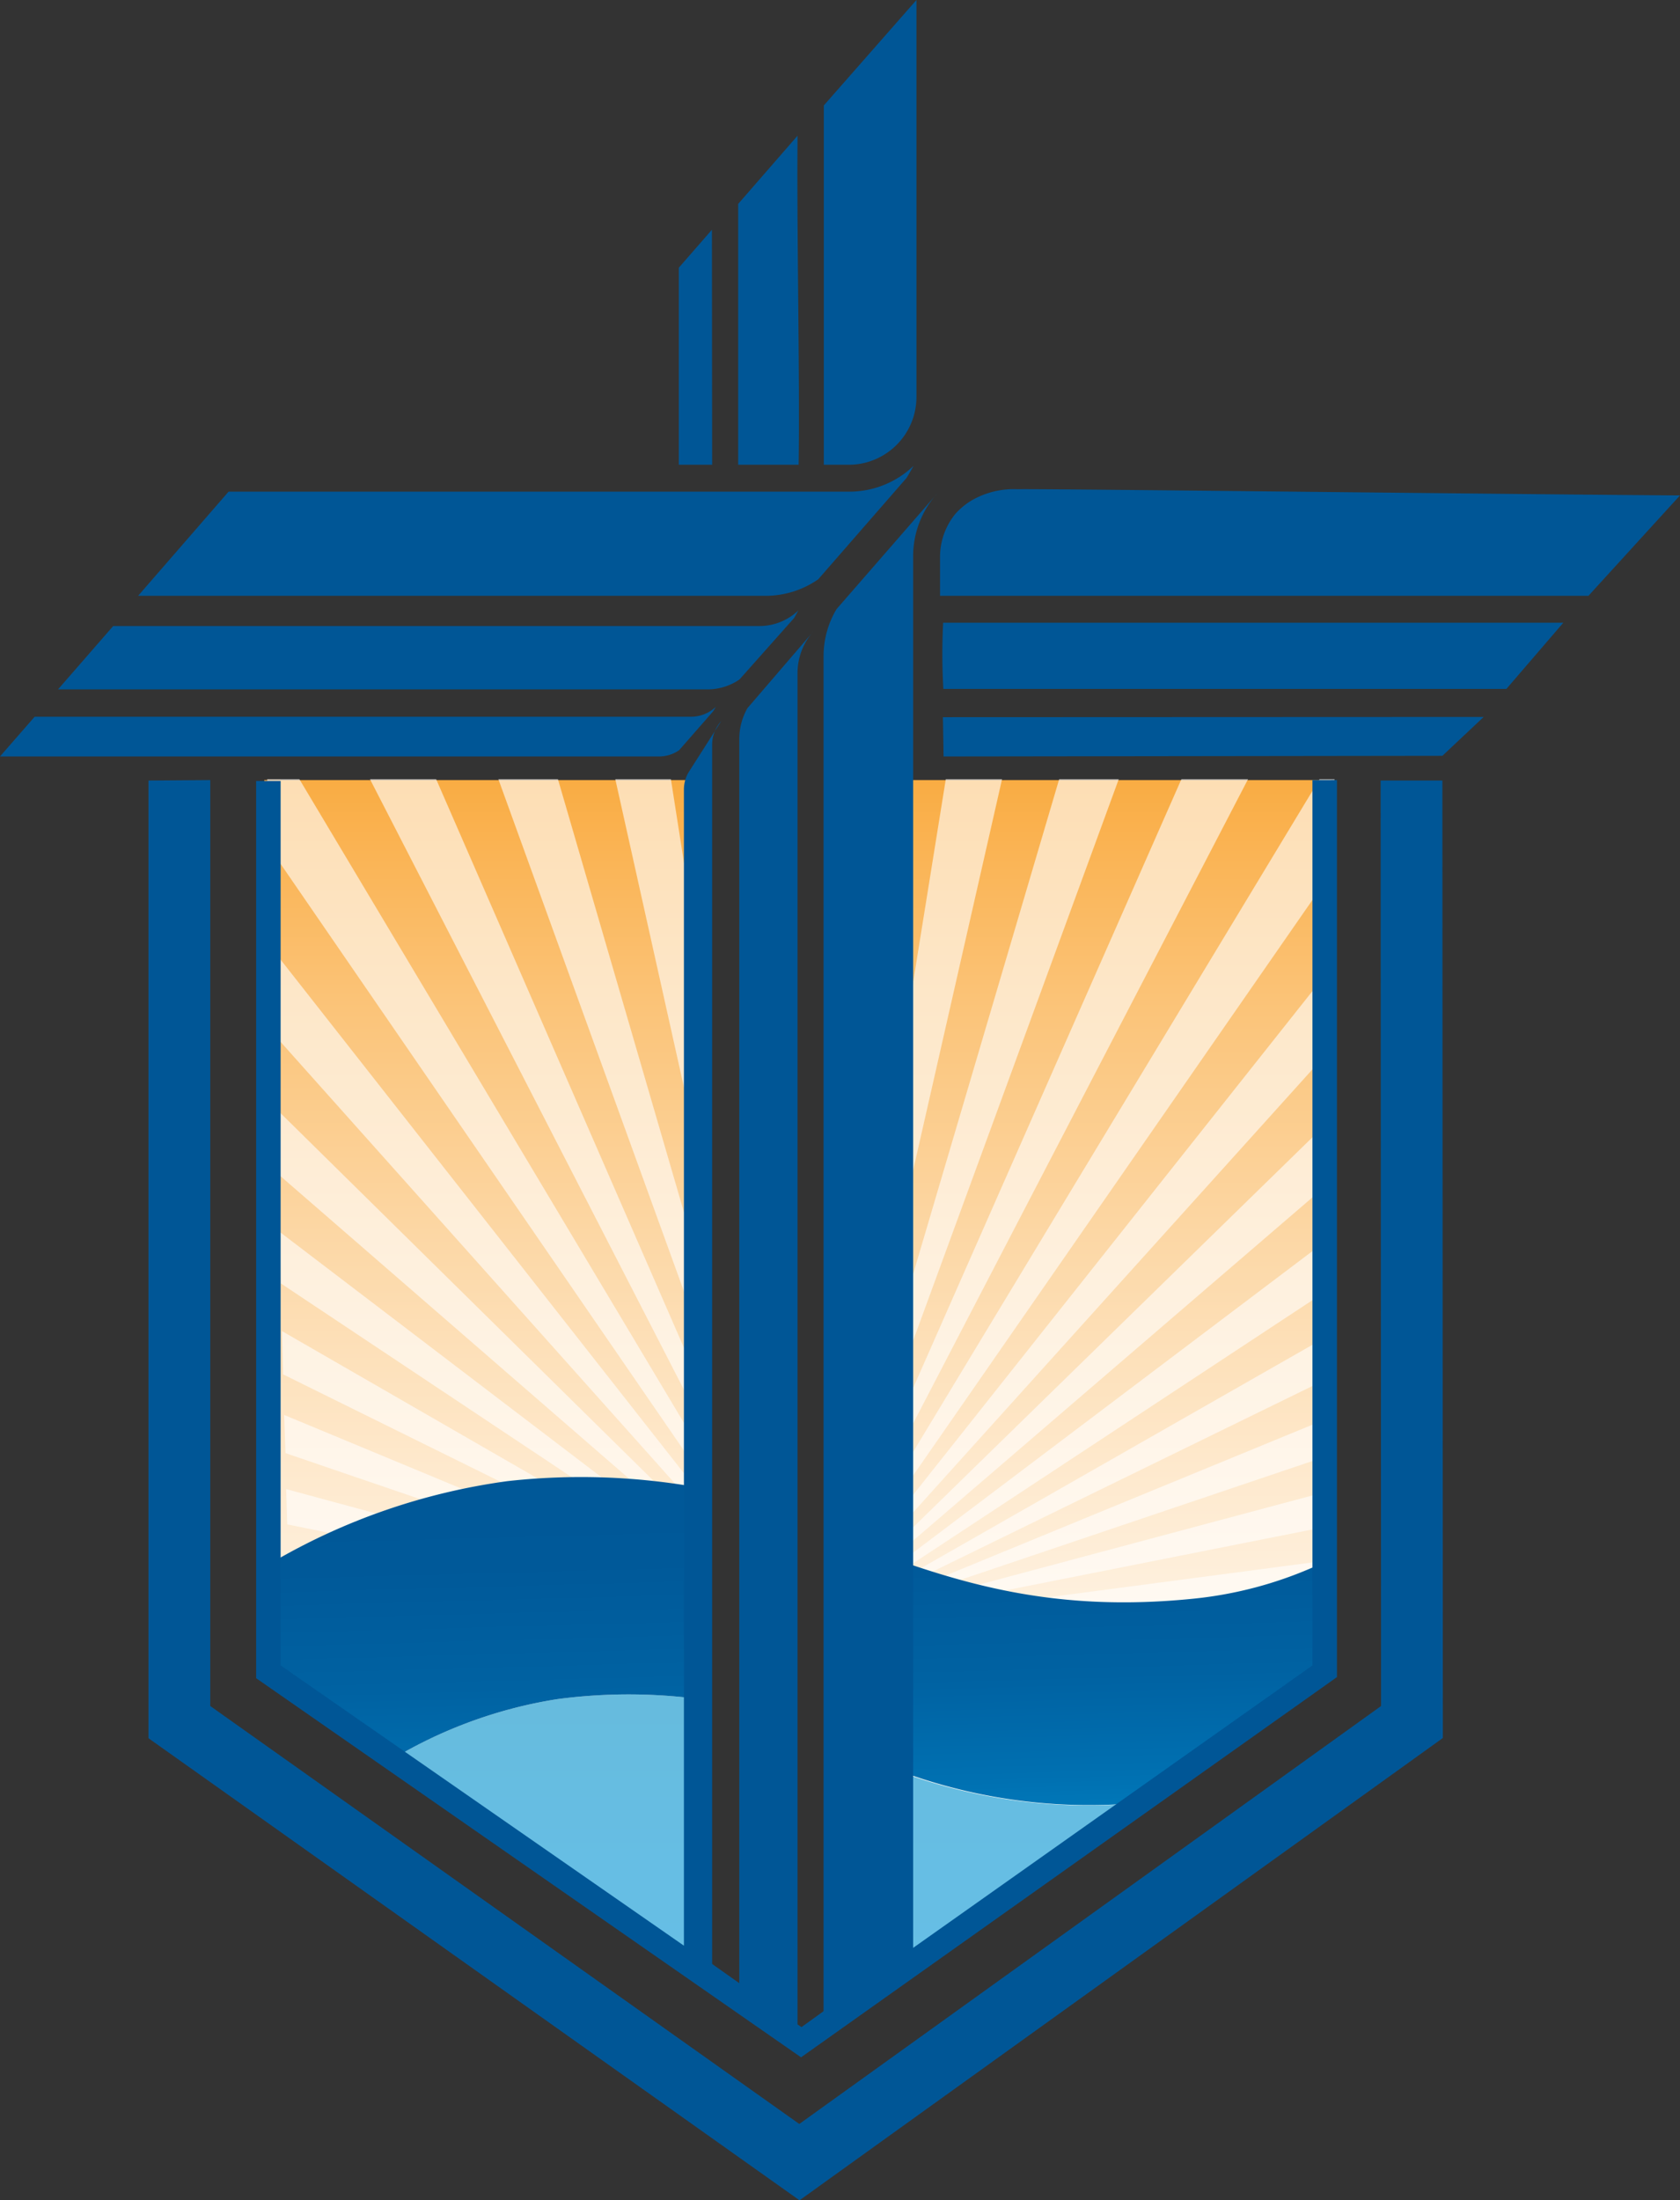 <svg xmlns="http://www.w3.org/2000/svg" xmlns:xlink="http://www.w3.org/1999/xlink" viewBox="0 0 76.15 99.71"><rect x="0" y="0" width="76.15" height="99.71" fill="#333333" stroke="none"/><defs><style>.cls-1{fill:none;}.cls-2{clip-path:url(#clip-path);}.cls-3{fill:url(#linear-gradient);}.cls-4,.cls-6{opacity:0.6;}.cls-5{fill:#fff;}.cls-6{fill:#0095d6;}.cls-7{fill:url(#linear-gradient-2);}.cls-8{fill:url(#linear-gradient-3);}.cls-9{fill:#005696;}</style><clipPath id="clip-path"><polygon class="cls-1" points="40.95 35.31 40.95 88.6 36.37 92.29 31.67 88.84 31.55 35.31 11.71 35.31 12.17 75.88 36.2 93.08 60.33 76.02 60.33 35.31 40.95 35.31"/></clipPath><linearGradient id="linear-gradient" x1="36.21" y1="-13.49" x2="36.21" y2="111.52" gradientUnits="userSpaceOnUse"><stop offset="0.37" stop-color="#f9a533"/><stop offset="0.38" stop-color="#f9a93c"/><stop offset="0.47" stop-color="#fbc377"/><stop offset="0.56" stop-color="#fcd8a7"/><stop offset="0.64" stop-color="#fee9cd"/><stop offset="0.72" stop-color="#fef5e9"/><stop offset="0.78" stop-color="#fffcf9"/><stop offset="0.84" stop-color="#fff"/></linearGradient><linearGradient id="linear-gradient-2" x1="90.31" y1="7.25" x2="86.68" y2="-24.92" gradientTransform="translate(-66.77 80.68) rotate(4.88)" gradientUnits="userSpaceOnUse"><stop offset="0.25" stop-color="#0095d6"/><stop offset="0.32" stop-color="#0085c6"/><stop offset="0.45" stop-color="#0070b1"/><stop offset="0.59" stop-color="#0062a2"/><stop offset="0.76" stop-color="#005999"/><stop offset="1" stop-color="#005696"/></linearGradient><linearGradient id="linear-gradient-3" x1="117.69" y1="4.3" x2="114.05" y2="-27.87" xlink:href="#linear-gradient-2"/></defs><title>Asset 2</title><g id="Layer_2" data-name="Layer 2"><g id="Layer_1-2" data-name="Layer 1"><g class="cls-2"><polygon class="cls-3" points="11.98 75.62 36.44 92.65 60.43 75.31 60.43 35.35 11.98 35.35 11.98 75.62"/></g><g class="cls-4"><polyline class="cls-5" points="50.71 35.31 48.01 35.31 41.35 57.87 41.35 60.86 50.71 35.31"/><polyline class="cls-5" points="60.49 43.65 41.35 67.79 41.35 68.58 60.49 47.35 60.49 43.65"/><polyline class="cls-5" points="13.57 35.31 12.11 35.31 12.19 38.38 31.79 66.88 31.79 65.8 13.57 35.31"/><polyline class="cls-5" points="12.51 50.24 12.6 53.2 31.8 69.86 31.8 69.25 12.51 50.24"/><polyline class="cls-5" points="12.32 42.98 12.42 46.88 31.8 68.58 31.8 67.78 12.32 42.98"/><polyline class="cls-5" points="60.49 35.31 59.81 35.31 41.35 65.86 41.35 66.92 60.49 39.34 60.49 35.31"/><polyline class="cls-5" points="30.41 35.31 27.89 35.31 31.76 52.68 31.74 43.8 30.41 35.31"/><polyline class="cls-5" points="19.77 35.31 16.77 35.31 31.79 64.51 31.78 62.86 19.77 35.31"/><polyline class="cls-5" points="25.29 35.31 22.59 35.31 31.78 60.67 31.77 57.57 25.29 35.31"/><polyline class="cls-5" points="12.67 55.82 12.73 58.16 31.8 70.86 31.8 70.4 12.67 55.82"/><polyline class="cls-5" points="60.49 67.5 41.49 72.58 41.44 72.36 41.35 72.38 41.35 72.91 60.49 69.11 60.49 67.5"/><polyline class="cls-5" points="60.49 70.67 41.62 73.16 41.61 73.08 41.35 73.13 41.35 73.52 60.49 72.23 60.49 70.67"/><polyline class="cls-5" points="12.88 64.12 12.94 65.85 31.73 72.27 31.64 72.54 12.97 67.48 13.02 69.08 31.81 72.89 31.8 71.98 12.88 64.12"/><polyline class="cls-5" points="12.78 60.32 12.83 62.28 31.8 71.65 31.8 71.28 12.78 60.32"/><polyline class="cls-5" points="60.49 50.56 41.35 69.25 41.35 69.85 60.49 53.4 60.49 50.56"/><polyline class="cls-5" points="60.49 60.37 41.35 71.29 41.35 71.67 60.49 62.32 60.49 60.37"/><polyline class="cls-5" points="60.49 64.15 41.35 72.02 41.35 72.33 60.49 65.87 60.49 64.15"/><polyline class="cls-5" points="60.49 55.94 41.35 70.39 41.35 70.87 60.49 58.26 60.49 55.94"/><polyline class="cls-5" points="56.57 35.31 53.55 35.31 41.35 62.99 41.35 64.58 56.57 35.31"/><polyline class="cls-5" points="45.42 35.31 42.87 35.31 41.35 44.76 41.35 53.21 45.42 35.31"/></g><path class="cls-6" d="M25.25,77a20.83,20.83,0,0,0-7.31,2.62L31.67,89l.06-12A24.45,24.45,0,0,0,25.25,77Z"/><path class="cls-7" d="M31.73,77l0-9.58a30.17,30.17,0,0,0-8.73-.3,28.77,28.77,0,0,0-10.68,3.69l-.25,5.39,5.82,3.45A20.83,20.83,0,0,1,25.25,77,24.45,24.45,0,0,1,31.73,77Z"/><path class="cls-6" d="M39.61,79.82l.2,9.54L36.17,92.3,52,81.66l-.9.09A24.67,24.67,0,0,1,39.61,79.82Z"/><path class="cls-8" d="M59.57,71a18,18,0,0,1-5.41,1.44c-6.37.66-10.62-.69-14.74-2.2l.2,9.55A24.67,24.67,0,0,0,51.1,81.74l8.47-6Z"/><path class="cls-9" d="M38.49,21.06a3,3,0,0,0,1.17-.24l0,0A3.07,3.07,0,0,0,41.54,18V0h0L37.34,4.78l0,16.28Z"/><path class="cls-9" d="M36.15,6.15,33.46,9.24V21.06H36.2C36.26,17.08,36.11,10.54,36.15,6.15Z"/><polygon class="cls-9" points="67.25 32.49 42.74 32.5 42.77 34.28 65.38 34.25 67.25 32.49"/><path class="cls-9" d="M37.33,29.69V91.14l-1,.72-.18-.12V30.5a2.84,2.84,0,0,1,.73-1.9h0l-3,3.49a2.83,2.83,0,0,0-.37,1.38V89.87L32.28,89V33.73a1.58,1.58,0,0,1,.41-1.05h0L31.21,35a1.55,1.55,0,0,0-.21.77V88.17L12.72,75.47V35.39H11.61V76.05l24.7,17.18L60.6,76V35.35H59.49V75.47l-18.1,12.8V25.2a4.26,4.26,0,0,1,1.11-2.86l0,0-4.58,5.26A4.15,4.15,0,0,0,37.33,29.69Z"/><path class="cls-9" d="M42.76,31.22H68.28l2.58-3-28.11,0A27.94,27.94,0,0,0,42.76,31.22Z"/><polygon class="cls-9" points="62.58 35.37 62.6 77.31 36.23 96.25 9.53 77.31 9.53 35.35 6.73 35.37 6.73 78.77 36.24 99.71 65.4 78.76 65.38 35.37 62.58 35.37"/><path class="cls-9" d="M30.78,34l1.54-1.76.13-.21a1.65,1.65,0,0,1-1.12.45H1.57L0,34.28H29.88A1.62,1.62,0,0,0,30.78,34Z"/><path class="cls-9" d="M46.12,22.17a3.81,3.81,0,0,0-2.1.52,3.21,3.21,0,0,0-.71.59,3.08,3.08,0,0,0-.7,1.94V27L72,27l4.15-4.55C69.55,22.41,47,22.14,46.12,22.17Z"/><path class="cls-9" d="M37.09,26.25l4-4.59c.11-.18.22-.37.32-.55a4.21,4.21,0,0,1-2.92,1.17H10.36L6.26,27H34.74A4.18,4.18,0,0,0,37.09,26.25Z"/><path class="cls-9" d="M33.52,30.79,36,28l.19-.34a2.56,2.56,0,0,1-1.78.71H5.13l-2.5,2.87H32.09A2.55,2.55,0,0,0,33.52,30.79Z"/><polygon class="cls-9" points="32.27 10.41 30.77 12.13 30.77 21.06 32.28 21.06 32.27 10.41"/></g></g></svg>